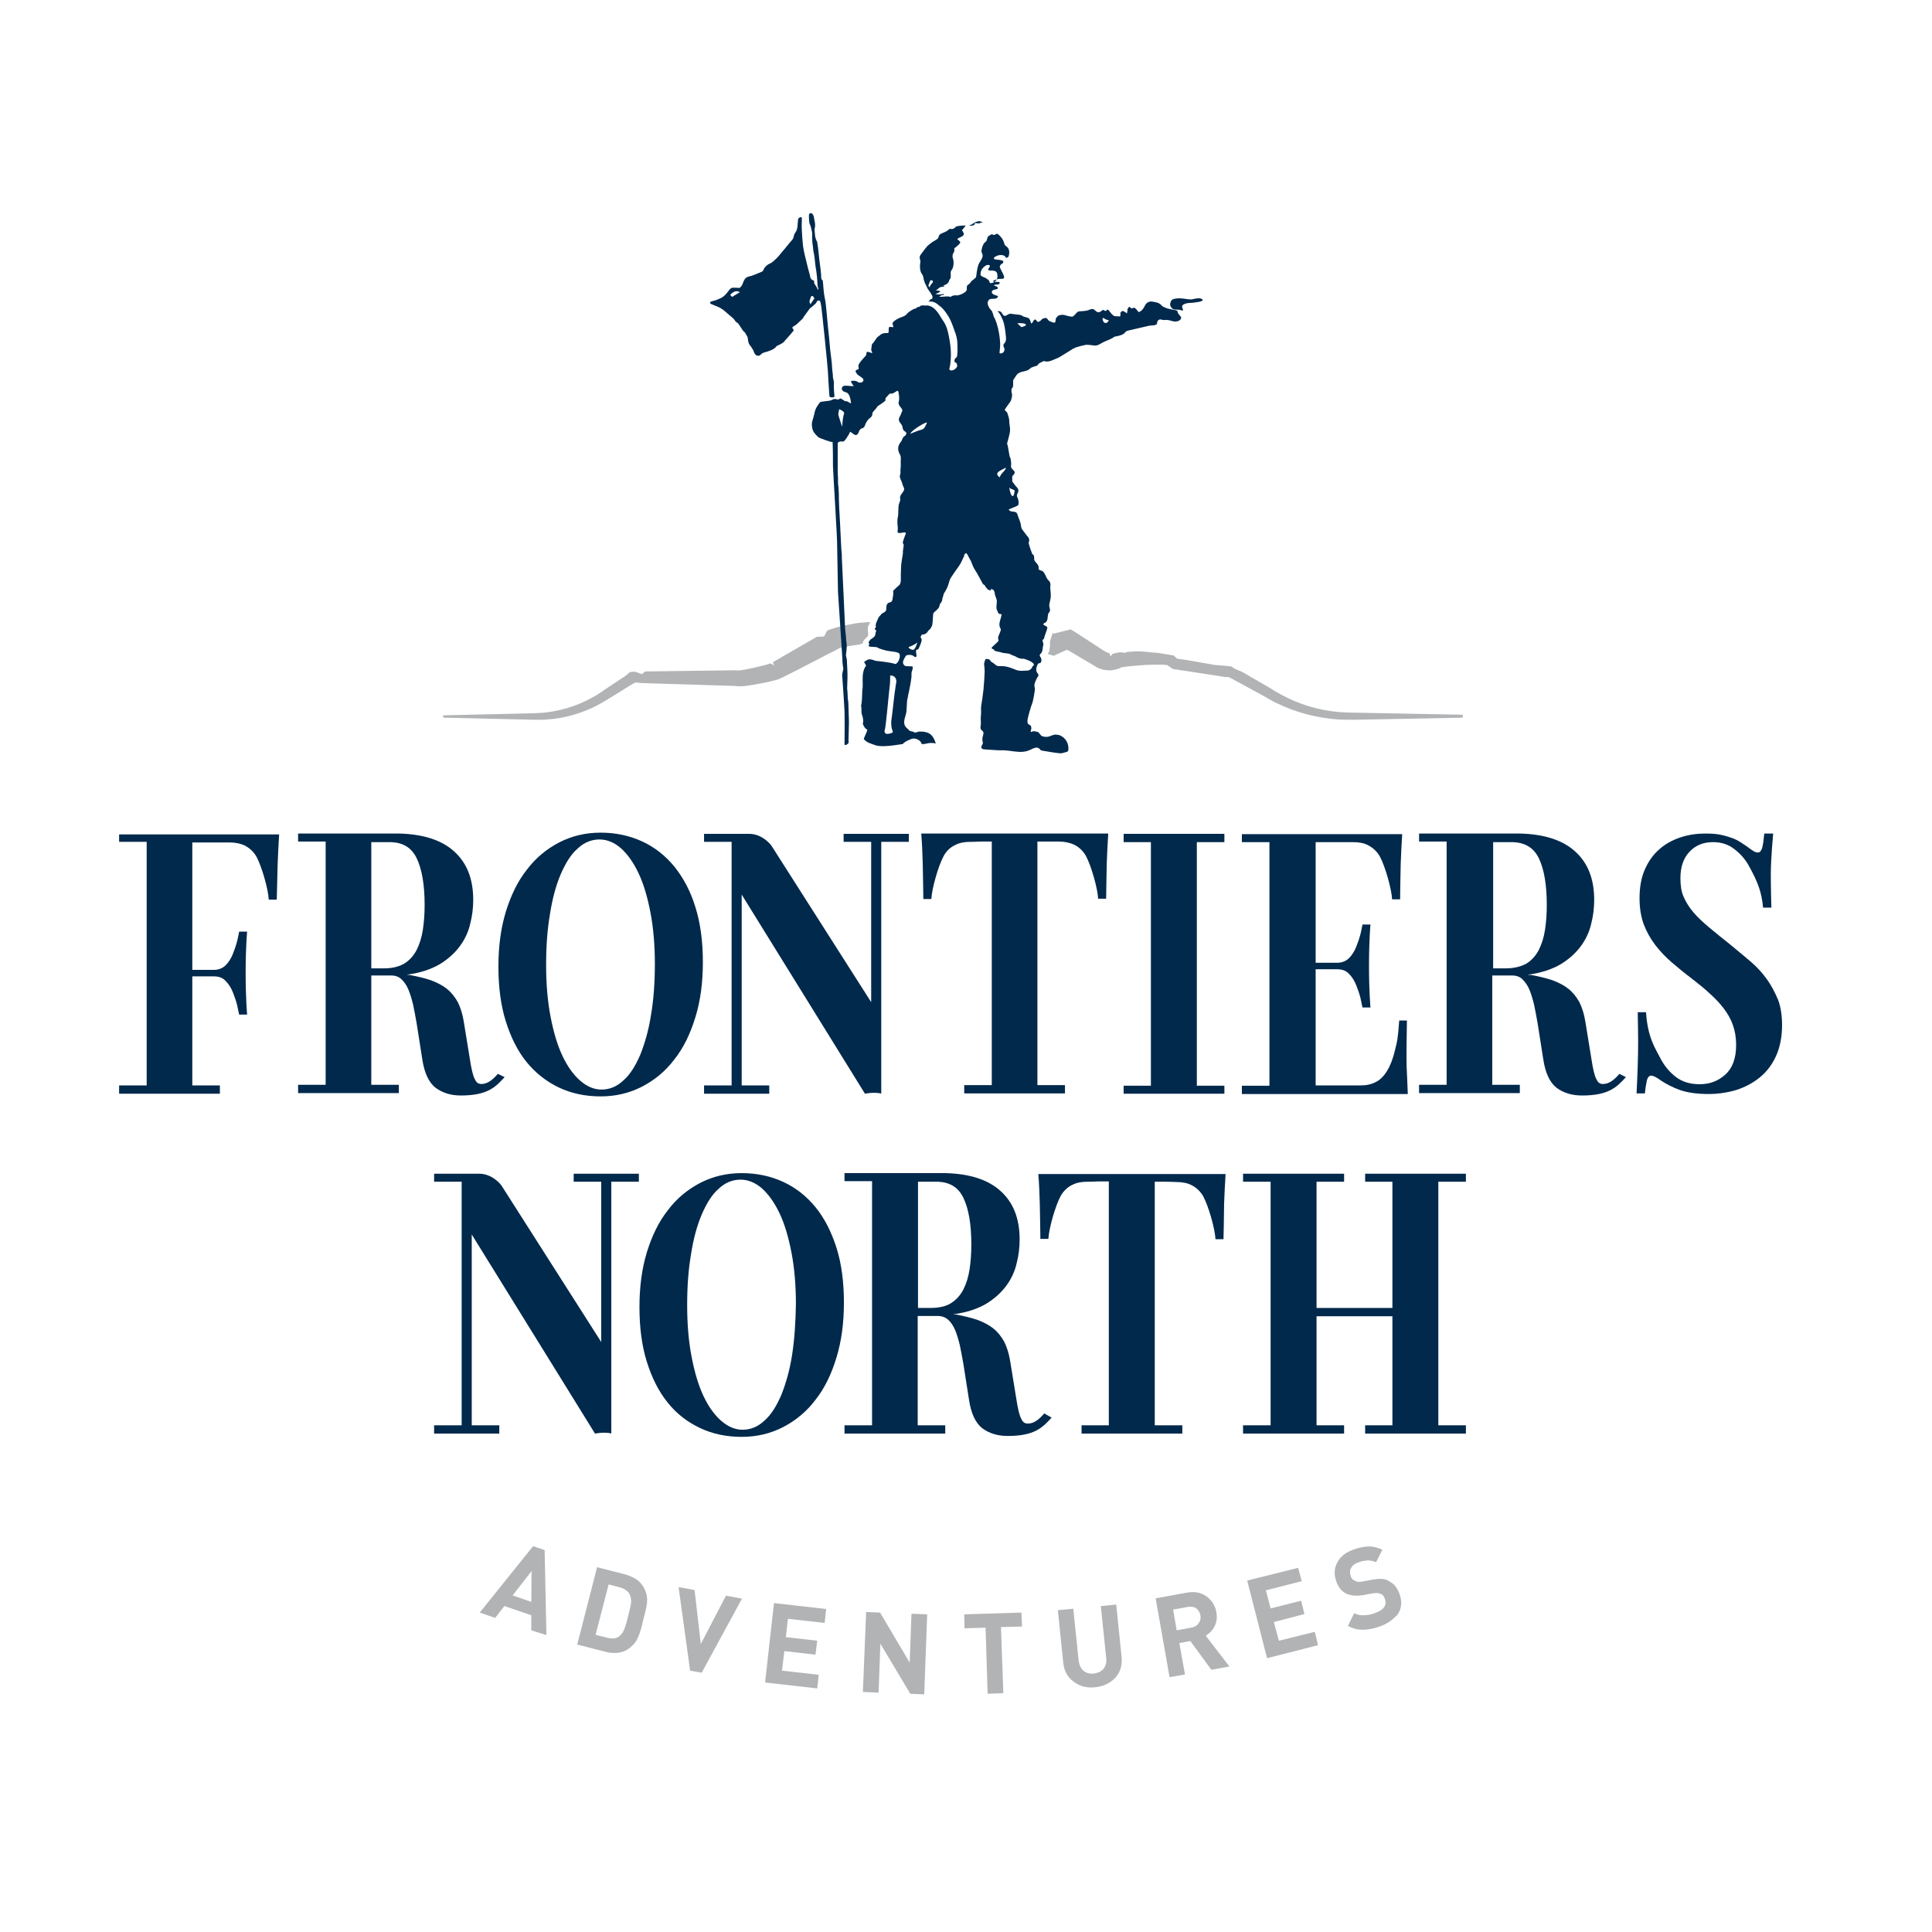 <?xml version="1.0" encoding="UTF-8"?> <svg xmlns="http://www.w3.org/2000/svg" xmlns:xlink="http://www.w3.org/1999/xlink" version="1.1" id="layer" x="0px" y="0px" viewBox="0 0 652 652" style="enable-background:new 0 0 652 652;" xml:space="preserve"> <style type="text/css"> .st0{fill:#B1B3B5;} .st1{fill:#00294C;} </style> <g> <path class="st0" d="M292.7,214.9c0.4-0.3,0.3-1.4,0.2-1.8c-0.1-0.4,0-1.2,0-1.5c0-0.2,0.6-1.2,0.8-1.7c-2.7,0.2-4.1,0.3-5.2,0.5 c-2.1,0.4-4.2,0.8-6.4,1.4l-0.9,0.3c0,0-0.1,0-0.1,0c-0.4,0.1-0.8,0.3-1.2,0.4l-0.6,0.3l-0.2,0.1l-1,1.9l-2.4,0.1l-5.4,3.1 l-5.4,3.1l-2.7,1.6l-1.4,0.8l0.5,1.1c0,0-1.1-0.7-1.4-0.7c-0.8,0.3-1.8,0.6-2.8,0.8c-1,0.2-2,0.5-2.9,0.7c-1,0.2-2,0.4-2.9,0.6 c-0.5,0.1-1,0.1-1.4,0.2c-0.2,0-0.5,0.1-0.6,0.1l-0.2,0c0.1,0,0.1,0,0.1,0l-0.6-0.1l-30.9,0.4l-1,0.9c-1-0.2-2.1-1-3.1-0.8 c-0.5,0.2-0.6-0.1-1.1,0.2l-1.3,1.1l-3.6,2.4l-3.6,2.4c-1.2,0.8-2.3,1.6-3.6,2.3c-4.8,2.8-10.3,4.6-15.9,5.3 c-0.7,0.1-1.4,0.1-2.1,0.2c-0.7,0-1.5,0.1-2.1,0.1l-4.3,0.1l-8.7,0.2l-17.4,0.4c-0.2,0-0.4,0.2-0.4,0.4c0,0.2,0.2,0.4,0.4,0.4 l17.4,0.4l8.7,0.2l4.3,0.1c0.8,0,1.5,0,2.2,0c0.7,0,1.5,0,2.2-0.1c5.9-0.4,11.8-2.1,17.1-4.9c1.3-0.7,2.6-1.5,3.8-2.2l3.7-2.3 l3.7-2.3l0.9-0.5c0.1-0.1,0.4-0.2,0.5-0.2c0.4-0.1,0.8-0.1,1.2,0l0.2,0.1l0.3,0l32.3,1c0.1,0,0.3,0,0.4,0.1l0.6,0c0.4,0,0.6,0,1,0 c0.6,0,1.1-0.1,1.7-0.2c1.1-0.1,2.2-0.3,3.2-0.5c1.1-0.2,2.1-0.4,3.2-0.6c1.1-0.2,2.1-0.5,3.3-0.8c0.3-0.1,0.6-0.2,1-0.3 c0.2-0.1,0.5-0.2,0.8-0.4l0.1-0.1c-0.3,0.2-0.1,0-0.1,0.1l0,0l0,0l0.1,0l0.2-0.1l1.4-0.7l2.8-1.4l5.6-2.9l5.6-2.9l2.8-1.4l0.7-0.4 l0.2-0.1l0,0l0,0c0,0-0.2,0.1-0.1,0l0,0l0.1,0l0.3-0.2c0.1,0,0.1,0,0.2,0l0.6-0.2c1.8-0.4,3.9-0.7,5.9-1c0.7-0.1,0-0.1,1.1-0.3 C291.1,216.3,292.4,215.1,292.7,214.9"></path> <path class="st1" d="M275.3,102.4c-0.6,0.6-1.3,1.1-2,1.7c-0.1,0.1-0.2,0.3-0.3,0.4c-0.5,0.7-1,1.4-1.6,2.2c0,0,0,0.1-0.1,0.1 c-0.2,0.3-0.3,0.7-0.6,0.9c-0.6,0.6-1.2,1.1-1.8,1.7c-0.4,0.3-0.8,0.6-1.2,0.8c-0.4,0.3-0.4,0.5,0,0.9c0.1,0.1,0.2,0.4,0.1,0.5 c-0.8,1-1.6,1.9-2.5,2.9c-0.1,0.1-0.2,0.2-0.3,0.3c-0.5,1.1-2.9,1.9-2.9,2c-0.8,1.1-2.1,1.5-3.3,1.9c-0.7,0.2-1.5,0.3-2.1,1 c-0.5,0.6-1.5,0.4-1.9-0.2c-0.3-0.4-0.4-0.9-0.6-1.3c-0.4-0.6-0.6-1.1-1.2-1.8c-0.6-0.9-0.5-1.5-0.7-2.6c-0.3-0.5-0.9-1.7-1-1.7 c-0.7-0.3-1.9-2.9-2.5-3.2c-0.7-0.3-0.9-1.1-1.4-1.5c-0.3-0.2-2.1-1.8-2.8-2.4c-0.7-0.6-1.5-1.1-2.4-1.5c-0.7-0.3-1.4-0.6-2.2-0.9 c-0.2-0.1-0.4-0.3-0.4-0.4c0.1-0.2,0.3-0.5,0.5-0.5c0.7-0.2,1.4-0.3,2-0.6c0.7-0.3,1.5-0.6,2.1-1.1c0.7-0.6,1.3-1.3,1.8-2 c0.4-0.6,0.9-1,1.7-0.9c0.3,0,0.6,0,0.8,0c0.4,0,1.1,0.2,1.3-0.1c0.5-0.4,0.8-1.1,1-1.7c0.6-1.6,1.2-1.9,2.8-2.2 c0.4-0.1,2.8-1.1,3.5-1.4c0.2-0.1,0.4-0.3,0.5-0.5c0.5-1.3,1.5-2,2.7-2.5c0.4-0.2,2-1.7,2.4-2.2c0.7-0.8,1.3-1.6,2-2.4 c0,0,0,0,0.1-0.1c0.7-0.8,1.1-1.4,1.8-2.2c0.9-1,1.2-1.3,1.3-2.2c0.1-0.6,0.4-0.9,0.8-1.6c0.2-0.3,0.3-0.8,0.4-1.3 c0.1-0.8,0.1-1.5,0.2-2.3c0-0.2,0-0.5,0.2-0.7c0.2-0.2,0.4-0.4,0.7-0.4c0.4-0.1,0.4,0.2,0.4,0.6c0,1.3-0.1,2.6,0,3.9 c0.1,1.7,0.2,3.5,0.4,5.2c0.3,2.1,0.9,4.3,1.4,6.4c0.3,1.4,0.8,2.8,1.1,4.3c0.1,0.4,0.5,0.8,0.9,0.9c0.6,0.1,0.2,0.6,0.4,1 c0.3,0.7,0.9,1.2,1.1,2c0,0.1,0.1,0.1,0.1,0.1c0.1,0,0.1,0,0.2,0c-0.1-0.5-0.2-1-0.3-1.4c-0.1-1.3-0.1-2.5-0.3-3.8 c-0.1-1.2-0.4-2.4-0.5-3.6c-0.1-1.1-0.2-2.1-0.4-3.2c-0.1-0.6-0.3-1.2-0.3-1.9c-0.1-1-0.3-2-0.3-3.1c-0.1-0.9,0.1-1.8-0.1-2.6 c-0.2-0.7-0.3-1.5-0.6-2.2c-0.4-0.7-0.3-1.5-0.4-2.3c0-0.1,0-0.9,0-0.9c-0.1-0.8,1-1.2,1.4-0.1c0.2,0,0.4,1.2,0.4,1.5 c0.2,0.8,0.4,1.9,0.2,2.7c-0.2,0.7-0.1,1.2,0,2c0,0.6,0.1,1.2,0.3,1.8c0.1,0.3,0.2,0.5,0.3,0.7c0.1,0.2,0.2,0.3,0.2,0.5 c0.2,1.3,0.4,2.6,0.5,3.9c0.2,2.4,0.6,4.5,0.8,6.9c0.1,0.6-0.2,1.6,0.5,2c0.1,0.1,0.1,0.3,0.1,0.5c0.2,1.6,0.2,3.1,0.5,4.7 c0.3,1.4,0.5,2.7,0.6,4.1c0.2,1.5,0.5,5.6,0.6,6.3c0.1,0.5,0.8,7.8,0.8,8.2c0.1,1.1,0.6,4.2,0.6,5.4c0,1.2,0.3,2.2,0.3,3.5 c0,0.2,0,0.4,0.1,0.6c0.3,0.8,0.2,1.6,0.2,2.4c0,1,0.1,2.3,0.2,3.3c0,0.5-0.2,0.5-0.7,0.5c-0.5,0-1,0-1-0.6 c-0.1-1.5-0.2-2.9-0.3-4.4c-0.1-1.2-0.1-2.4-0.2-3.7c-0.1-2-2-20.5-2.2-21.7c-0.1-0.7-0.2-1.3-0.4-2c0-0.1-0.3-0.3-0.5-0.3 c-0.2,0-0.4,0.1-0.6,0.3C275.6,101.8,275.5,102.2,275.3,102.4 M249.7,98.6c-0.2-0.2-0.5-0.1-0.7-0.3c-1.3-0.2-2,0.7-2.5,1.1 c-0.1,0.3,0.2,0.4,0.6,0.8C247.8,99.7,248.8,99.2,249.7,98.6 M274.8,100.8c0.1-0.2-0.3-0.6-0.5-0.9c-0.2,0-0.3,0-0.5,0 c-0.2,0.6-0.5,1.1-0.6,1.7c-0.1,0.3,0.2,0.7,0.3,1.1C273.9,102,274.4,101.4,274.8,100.8 M398.5,100.6 C398.8,100.6,398.5,100.6,398.5,100.6 M405.8,101.1c-0.6-0.8-2.6-0.3-3.4-0.1c-1.3,0.2-2.6-0.3-3.9-0.3c0-0.1-1.6,0-1.9,0.1 c-0.6,0.1-1.1,0.2-1.4,0.8c-0.5,1-0.4,1.7,0.4,2.5c0.4,0.4,1.2,0.4,1.7,0.4c0.4,0,0.7,0,1,0.1c0.2,0,0.6,0.3,0.8,0.2 c0.4-0.2-0.2-0.9-0.2-1.3c0.1-0.6,0.5-0.8,1.1-1c1.1-0.4,2-0.2,3.1-0.4c0.6-0.1,1.3-0.2,1.9-0.3 C405.6,101.5,406.1,101.5,405.8,101.1 M327.9,76.2c0.4-0.1,0.7-0.2,0.9-0.3c0.1-0.2,0.2-0.3,0.1-0.5c0-0.1,0.2-0.1,0.3-0.1 c0.9,0.1,1.3,0.1,1.5,0.1c-0.1-0.4,1-0.2,1-0.3c-0.4-0.2-0.9-0.6-1.7-0.4c-0.8,0.2-1.5,0.6-1.7,0.8c-0.5,0.5-0.8,0.3-1.2,0.5 C327.3,76.1,327.6,76.2,327.9,76.2 M398.6,107.3c0,0.8-1.5,1.6-3.2,1c-0.9-0.3-1.7-0.4-2.5-0.3c-0.3,0-0.6,0-0.8-0.1 c-0.8-0.3-1.5,0.1-1.6,1c0,0.6-0.4,0.8-1.3,0.9c-0.4,0-0.9,0.1-1.3,0.1c-2.3,0.5-4.6,1.1-6.9,1.6c-0.6,0.1-1.1,0.3-1.5,0.9 c-0.3,0.4-1,0.6-1.5,0.8c-0.6,0.2-1.2,0.3-1.8,0.4c-0.1,0-0.1,0-0.2,0.1c-1.2,0.9-2.6,1.2-3.9,1.9c-0.9,0.5-1.7,1.1-2.7,1 c-0.6,0-1.3-0.2-1.9-0.2c-0.4,0-0.8-0.1-1.2,0c-1,0.2-2.1,0.5-3.1,0.8c-0.5,0.2-1,0.4-1.4,0.7c-1.1,0.7-2.3,1.4-3.4,2.1 c-0.6,0.4-1.3,0.8-1.9,1c-1.3,0.5-2.5,1.3-4,0.9c-0.2-0.1-0.5,0-0.6,0.1c-0.6,0.4-1.3,0.4-1.7,1.2c-0.1,0.3-0.8,0.3-1.2,0.5 c-0.5,0.2-1,0.3-1.3,0.6c-1.3,1.4-3.4,0.7-4.6,2.2c-0.1,0.2-1.2,1.7-1.2,1.9c0,0.5,0.1,2.3-0.2,2.4c-0.5,0.2-0.4,1.6-0.2,2.1 c0.2,0.5-0.2,2.1-0.5,2.6c-0.4,0.6-0.9,1.2-1.3,1.8c-0.2,0.3-0.4,0.6-0.6,0.9c-0.1,0.1,0.1,0.3,0.2,0.4c0.2,0.3,0.6,0.5,0.7,0.9 c0.3,0.9,0.6,1.8,0.6,2.7c0,0.6,0.1,1.2,0.2,1.8c0.1,0.8,0.1,1.6-0.1,2.4c-0.2,1-0.5,2-0.8,3.1c-0.1,0.3,0.1,0.6,0.2,1 c0.2,1.2,0.4,2.3,0.6,3.4c0.1,0.4,0.4,0.8,0.4,1.2c0.1,0.7,0.2,1.4,0.1,2.1c-0.1,0.6,0.2,0.8,0.5,1.2c0.9,0.8,1,1.2,0.1,2.1 c-0.1,0.1-0.2,0.2-0.2,0.3c0,0.5,0,1.1,0,1.6c0,0.1,0.1,0.2,0.1,0.2c0.5,0.6,0.9,1.3,1.5,1.9c0.6,0.6,0.6,1.3,0.2,2 c-0.3,0.5-0.3,0.9,0,1.5c0.4,0.8,0.4,1.7,0.3,2.2c0,0.3-0.4,0.5-0.8,0.7c-0.8,0.3-2.5,1-2.5,1c0.4,0.8,1.1,0.7,1.8,0.8 c1.2,0.1,1.1,1,1.5,1.9c0.4,1,0.8,2,0.9,3.1c0.1,0.9,0.8,1.5,1.3,2.2c0.3,0.5,0.7,0.9,1.1,1.4c0.3,0.5,0.5,1,0.2,1.6 c-0.1,0.2,0,0.7,0.1,1c0.3,1,0.6,1.9,1,2.9c0,0.1,0,0.2,0.1,0.2c0.7,0.4,0.6,1.1,0.6,1.7c0,0.5,0.3,0.7,0.6,1.1 c0.4,0.5,1,1,0.9,1.9c-0.1,0.4,0.2,0.7,0.7,0.8c0.2,0.1,0.5,0.1,0.7,0.3c0.9,0.7,1.1,2.4,2,3.1c0.4,0.4,0.6,0.8,0.6,1.4 c-0.2,1.7,0.2,2.5,0.1,4.2c-0.1,1-0.4,1.7-0.5,2.6c-0.1,0.8,0.6,1.9,0,2.5c-0.4,0.4-0.4,0.8-0.5,1.4c-0.1,0.9-0.1,1.9-1.2,2.3 c-0.4,0.2-0.4,0.5,0,0.7c1.2,0.6,1.2,0.6,0.8,1.8c-0.2,0.7-0.5,1.3-0.7,2c-0.1,0.4-0.1,0.9-0.6,1.1c-0.1,0-0.1,0.4,0,0.6 c0.2,0.5,0.3,1.1,0.1,1.6c-0.1,0.2-0.1,0.4-0.1,0.6c-0.1,0.7-0.1,1.3-0.7,1.9c-0.3,0.3-0.5,0.6-0.1,1.1c0.6,0.7,0.4,2.2-0.3,2.1 c-0.6,0-0.8,0.8-1,1.4c-0.1,0.2-0.1,0.5-0.1,0.7c0,0.4,0.1,0.8,0.3,1.1c0.6,0.7,0.6,1,0,1.7c-0.2,0.3-0.3,0.7-0.5,1.1 c-0.3,0.7-0.6,1.4-0.3,2.2c0.1,0.3,0,0.8,0,1.1c-0.2,1.1-0.3,2.2-0.6,3.3c-0.1,0.7-0.4,1.3-0.6,1.9c-0.4,1.3-0.8,2.6-1.1,3.9 c-0.2,0.9-0.4,2.1,0.5,2.4c0.7,0.2,0.7,1.1,0.6,1.5c-0.1,0.3-0.1,0.6-0.2,0.9c0.2,0,0.3,0,0.5-0.1c0.7-0.3,1.4,0,2.1,0.2 c0.2,0.1,0.8,1.1,1.2,1.3c2.2,0.8,2.9-0.3,4.5-0.5c0.1,0,1.3,0.1,1.4,0.2c2.1,0.7,3.4,3,3,5.2c-0.1,0.3-0.5,0.5-0.7,0.5 c-0.7,0.2-1.5,0.5-2.3,0.4c-2-0.2-3.9-0.6-5.9-0.9c-0.2,0-0.5-0.2-0.6-0.4c-0.7-0.8-1.4-0.7-2.4-0.3c-1,0.5-2,1-3.3,1.1 c-2.2,0.2-4.3-0.4-6.5-0.5c-0.6,0-1.3,0-1.9,0c-1.5-0.1-3-0.2-4.6-0.3c-1.2-0.1-1.4-0.6-0.8-1.6c0.1-0.2,0.2-0.4,0.2-0.6 c-0.3-1.1-0.2-1.7,0.1-2.7c0.1-0.5,0.2-0.8-0.1-1.2c-0.3-0.4-1.1-0.4-0.7-2.2c0.1-0.6-0.1-2.2,0-2.8c0.2-1,0-2.4,0.1-3.4 c0.3-1.9,0.6-3.8,0.8-5.7c0.2-2,0.3-4,0.4-6.1c0-1-0.1-1.5-0.2-2.5c0-0.4,0.2-0.8,0.3-1.2c0.1-0.5,0.3-0.6,0.8-0.5 c0.6,0.1,0.8,0.1,1.1,0.7c0.1,0.2,1,0.7,1.1,0.8c0.7,0.6,1.1,1,2.1,0.9c1.8-0.1,3.6,0.5,5.2,1.2c1.5,0.6,2.5,0.3,4.1,0.3 c0.5,0,1.3-0.5,1.5-1.1c0.2-0.6,0.7-0.5,0.6-1c-0.3-1-3.5-2-3.6-1.9c-0.1,0.1-1.4,0-2.3-0.6c-0.6-0.4-1.2-0.4-2-0.9 c-0.7-0.4-2.3-0.3-3-0.6c-0.1-0.1-1.5-0.3-2.1-0.5c-0.5-0.1-0.2-0.4-0.7-0.6c-0.2-0.1-0.4-0.2-0.6-0.3c0.1-0.2,0.2-0.5,0.4-0.6 c0.6-0.6,1.2-1.1,1.8-1.7c0.1-0.1,0.2-0.3,0.2-0.4c-0.5-1.1,0.3-2,0.6-3c0.1-0.4,0.3-0.6,0-1.1c-0.4-0.6-0.4-1.4-0.2-2.2 c0.2-0.7,0.4-1.4,0.6-2.2c0-0.1-0.1-0.4-0.2-0.4c-0.8,0.2-1-0.5-1.2-1c-0.6-1-0.2-2.1-0.2-3.1c0.1-0.9-0.6-1.9-0.7-2.8 c-0.1-0.8-0.2-1.2-1-1.5c-0.5-0.2-0.2,0.5-0.3,0.5c0,0-1.1-0.3-1.1-0.4c-0.3-0.5-0.7-0.7-0.9-1.2c0-0.1-0.1-0.1-0.1-0.2 c-0.2-0.2-0.6-0.3-0.7-0.6c-0.8-1.4-1.5-2.9-2.4-4.3c-0.7-1-1.1-2.1-1.5-3.2c-0.1-0.2-0.2-0.3-0.3-0.5c-0.3-0.6-0.6-1.1-0.9-1.7 c-0.1-0.2-0.3-0.4-0.5-0.6c-0.1,0.3-0.8,0.4-0.6,1c-0.7,1.3-1,2.4-1.9,3.6c-0.9,1.2-1.7,2.4-2.5,3.6c-0.4,0.6-0.6,1.2-0.8,1.9 c-0.3,1.3-0.9,2.4-1.6,3.5c-0.3,0.4-0.2,1-0.5,1.5c-0.2,0.9-0.1,1.2-0.7,1.9c-0.4,0.4-0.3,1.1-0.6,1.5c-0.6,0.6-0.6,0.8-1.3,1.3 c-0.4,0.3-0.6,0.6-0.6,1.1c-0.1,1.1-0.1,2.3-0.3,3.4c0,0.3-0.3,0.6-0.4,0.9c-0.2,0.6-1.1,1-1.2,1.5c-0.1,0.2-0.7,0.6-0.9,0.7 c-0.2,0.1-0.9,0.1-1.2,0.3c0.2,0.2-0.4,0.6-0.2,0.8c0.4,0.5,0.4,1.1,0.2,1.6c-0.5,1.5-0.3,0.8-0.9,2.2c-0.1,0.2-0.5,0.4-0.7,0.4 c-0.4,0.1,0,1.5,0,2.1c-0.1,0.4-0.4,0.4-0.6,0.3c-0.3-0.2-1.1-1.1-2.9-0.5c-0.1,0.1-0.8,1.2-1,1.9c-0.2,0.7,0.1,1.3,0.6,1.6 c0.5,0.3,2.2,0,2.6,0.3c0.2,0.8-0.4,1.5-0.4,2.3c0,0.4,0,0.8,0,1.1c-0.2,1.9-0.6,3.8-1,5.7c-0.1,0.3-0.2,0.7-0.2,1 c-0.1,0.6-0.3,1.2-0.3,1.6c-0.1,1.1-0.1,2.3-0.2,3.4c-0.1,0.8-0.4,1.6-0.6,2.4c-0.4,1.7-0.1,2.7,1.2,3.6c0.3,0.7,1.2,0.7,1.9,0.9 c0.1,0.4,0.9,0.2,1.6-0.1c4.1-0.2,5,1.6,5.8,4c-2.3-0.5-3.3,0.3-4.6,0.2c-0.3,0-0.2-0.2-0.3-0.4c-0.5-1.1-2.3-1.8-3.4-1.3 c-0.9,0.5-1.5,0.4-2.9,1.7c-3.2,0.5-7.2,1.1-9.2,0.4c-1.9-0.7-2.9-0.9-3.9-2.1c0.1-0.6,1.1-2.3,1.2-3.2c-0.4-0.1-0.7-0.4-0.9-0.7 c-0.2-0.3-0.5-0.8-0.6-1.2c0-0.1,0-0.2,0-0.3c0.2-0.4,0.1-1.2-0.1-2.2c0-0.1,0-0.1-0.1-0.2c-0.3-0.7-0.3-1.6-0.3-2.5 c0-0.4-0.1-0.7-0.1-1c0,0,0,0,0,0c0-0.1,0-0.2,0-0.3c0,0,0,0,0.1,0c0.3-2.2,0.2-3.5,0.3-4.8c0-0.2,0-0.5,0.1-0.7 c0.2-2.7-0.5-5.4,1.2-7.7c-0.4-0.6-0.7-1.2-0.7-1.2l0.6-0.4c1.6-1.2,2.7,0.2,4.2,0.1c-0.6,0,3.7,0.3,5.8,1c1.2-0.5,1.8-2.8,1.3-3.5 c-0.5-0.7-2.9-0.7-4.2-1c-0.5-0.1-2.8-0.7-3.2-1.1c-0.2-0.2-2.3-0.2-2.6-0.3c-0.3-0.1-0.6-0.2-0.2-0.6c0.1,0,0.1-0.3,0-0.3 c-0.4-0.6,0.1-1,0.4-1.4c0.3-0.3,0.7-0.4,1.4-1.1c0.1-0.1,0.2-0.4,0.3-0.6c0.1-0.4,0-0.6,0.2-1c0.1-0.3,0.2-0.4-0.1-0.6 c-0.3-0.2-0.4-0.4-0.1-0.7c0.1-0.1,0.2-0.3,0.2-0.4c-0.3-1,0.4-1.8,0.7-2.7c0.3-0.8,0.6-0.8,1.1-1.5c0.2-0.3,0.6-0.4,0.9-0.6 c0.4-0.2,0.8-0.6,0.8-1.1c0-0.4,0-0.9,0.1-1.3c0.2-0.6,0.5-0.9,1.1-1c0.6-0.1,0.8-0.5,0.9-1.1c0.1-0.9,0.4-1.8,0.2-2.7 c0-0.1,0.1-0.2,0.2-0.3c0.5-0.5,1-1,1.6-1.5c0.6-0.4,0.7-1,0.8-1.6c0-1.7,0-3.4,0.1-5.1c0.1-1.4,0.4-2.8,0.6-4.2c0-0.3,0-0.6,0-0.8 c0.1-0.7,0.2-1.4,0.3-2.1c0-0.1-0.2-0.3-0.2-0.4c-0.1-0.2-0.2-0.4-0.1-0.6c0.2-0.7,0.4-1.4,0.7-2.1c0-0.1,0.1-0.3,0.2-0.4 c0.2-0.7,0-0.8-0.7-0.7c-0.6,0.1-1.2,0.3-1.8,0.1c-0.4-0.1-0.1-0.9-0.1-1.6c-0.1-1.1-0.3-2.3,0-3.7c0.3-1.3,0-3.2,0.4-4.5 c0.1-0.3,0.5-1.2,0.4-1.5c-0.2-1.2,0.2-1.4,0.8-2.3c0.4-0.6,0.8-1,0.3-1.9c-0.3-0.5-0.4-1.2-0.6-1.7c-0.3-0.8-0.9-1.5-0.5-2.5 c0.2-0.5,0-1.3,0.1-1.9c0.2-1.1,0-2.2,0.1-3.2c0-0.7,0-1.2-0.4-1.8c-0.5-0.9-0.7-2-0.2-3.1c0.2-0.5,0.6-0.9,0.9-1.4 c0.1-0.3,0.2-0.6,0.3-0.8c0.1-0.2,0.3-0.4,0.4-0.5c0.2-0.2,0.4-0.3,0.6-0.5c0.4-0.6,0.4-0.9-0.2-1.3c-0.5-0.3-0.7-0.6-0.8-1.3 c0-0.6-0.5-1.2-0.9-1.7c-0.4-0.6-0.5-1.2-0.1-1.9c0.4-0.7,0.6-1.4,0.9-2.1c0.1-0.2-0.1-0.5-0.2-0.7c-0.3-0.4-0.7-0.8-0.9-1.3 c-0.2-0.3-0.2-0.7-0.1-1c0.3-1.1,0.1-2.2-0.1-3.3c-0.1-0.4-0.2-0.5-0.6-0.3c-0.7,0.4-1.3,1-2.2,0.8c-0.1,0-0.2,0.1-0.3,0.2 c-0.4,0.4-0.8,0.9-1.2,1.3c-0.1,0.2-0.1,0.5-0.1,0.7c0,0.2-0.1,0.4-0.2,0.4c-0.8,0.6-1.5,1.1-2.3,1.6c-0.3,0.2-0.4,0.6-0.7,0.9 c-0.3,0.3-0.5,0.6-0.8,0.9c-0.2,0.2-0.4,0.5-0.4,0.8c0,0.5-0.2,1-0.6,1.3c-1,0.7-1.6,1.7-2,2.9c-0.1,0.3-0.5,0.7-0.8,0.7 c-0.7,0.2-1,0.7-1.2,1.3c-0.4,1.1-1,1.3-1.9,0.6c-0.3-0.3-0.7-0.5-1-0.7c-0.2,0.3-0.3,0.7-0.5,1c-0.4,0.6-0.7,1.2-1.2,1.8 c-0.3,0.4-0.6,0.6-1.1,0.5c-0.5-0.1-1.4,0.1-1.4,0.7c0,1.5,0,3.9,0,5.3c0,0.7,0,1.4,0,2c0,0.7,0,1.4,0,2.2c0,0,0,0,0,0 c0,0.7,0.1,1.4,0.1,2.1c0,0.3,0,0.5,0,0.8c0,0.7,0,1.3,0.1,1.9c0,0.3,0.1,0.6,0.1,1c0.1,1.2,0.1,2.4,0.1,3.5c0,0.9,0.1,1.9,0.1,2.8 c0.1,1.7,0.4,7,0.7,13.6c0.1,0.8,0.1,1.6,0.2,2.4c0,0.3,0,0.7,0,1c0.4,8.1,0.8,17.3,1.1,23.9c0.1,1,0.2,1.9,0.3,2.8 c0,0.2,0.1,1.7,0.2,2.2c0.2,1.2-0.2,3.5-0.2,3.7c0,0.1,0,0.3,0,0.4c0.1,0.5,0.3,1.1,0.3,1.5c0,0.7,0.1,1.5,0.1,2.2 c0.1,1.2,0.1,2.5,0.1,3.8c0,1.1-0.1,2.1-0.1,3.2c0,0.5,0,0.9,0.1,1.4c0,0.8,0.1,1.6,0.1,2.4c0.1,0.5,0.2,1.1,0.2,1.6 c0.1,2.1,0.1,4.2,0.2,6.3c0,1.4-0.1,2.8-0.1,4.2c0,1.2-0.1,2,0,2.6c0,0.6-1.4,1.3-1.4,0.7c0-0.6,0.1-8.6,0-11.2 c-0.1-2.5-0.8-12.3-0.8-12.3l0.4-2c0,0-0.4-2.4-0.3-3.1c0-0.7-1.5-22.2-1.5-22.8c0-0.6-0.3-15-0.3-16.2c0.1-1.3-1.4-25.1-1.4-26.3 c0-0.9,0-5.6-0.1-7.6v-0.5c-0.4,0.1-4.4-1.3-4.9-1.7c-0.7-0.7-1.5-1.5-1.8-2.3c-0.3-1-0.5-2.2-0.1-3.3c0.3-1,0.6-2.1,0.8-3.1 c0.3-1.1,1-2.1,1.7-3c0.1-0.1,0.3-0.2,0.4-0.2c1-0.1,2-0.3,3-0.4c0.3-0.1,0.6-0.2,1-0.4c0.5-0.3,0.9-0.1,1.5,0 c0.3,0,0.4,0.1,0.6-0.1c0.3-0.2,0.1-0.3,0.5-0.2c0.5,0.2,1,0.6,1.5,0.9c0.1,0,0.3,0,0.4,0c0.5,0,1.6,1,1.6,0.6 c-0.2-1.8-0.7-3.4-1.7-3.6c-1.3-0.3-1.6-1-1.3-1.7c0.4-0.9,2.2-0.4,3.1-0.4c0.1,0,0.5,0,0.8,0c-0.2-0.3-0.7-1-0.8-1.2 c-0.2-0.4-0.1-0.6,0.4-0.6c0.7,0,1.2,0,1.8,0.4c0.2,0.2,0.6,0.3,1,0.2c0.6,0,1.1-0.7,0.8-1.2c-0.4-0.6-1.6-1.1-2-1.6 c-0.2-0.2-0.5-0.7-0.6-1c0-0.1,0.2-0.4,0.4-0.5c0.8-0.2,0.7-0.1,0.6-1.2c-0.1-0.4,0.3-1,0.6-1.4c0.6-0.8,1.3-1.5,1.9-2.2 c0.1-0.2,0.2-0.4,0.2-0.7c0-0.5,0.2-0.7,0.7-0.5c0.4,0.1,0.7,0.2,1.2,0.4c0-0.2,0-0.3,0-0.4c-0.4-0.5-0.3-1-0.2-1.5 c0.2-0.7-0.2-0.8,0.6-1.6c0.2-0.3,1.1-1.5,1.2-1.7c0.1-0.2,0.6-0.5,1.1-0.9c0.3-0.3,0.7-0.5,1.1-0.6c0.3-0.1,0.7-0.1,1.1-0.1 c0.6,0.1,0.7-0.1,0.7-0.7c0-0.1,0-0.2,0-0.3c0-1.1,0.1-1.2,1.2-1c0.1,0,0.3,0,0.4,0c-0.1-0.4-0.2-0.8-0.3-1.2 c0-0.2,0.1-0.4,0.2-0.5c0.8-0.8,1.8-1.3,2.9-1.7c0.7-0.2,1.4-0.6,1.8-1.1c0.6-0.8,2.4-1.7,2.5-1.7c0.6,0.1,0.8-0.7,1.4-0.6 c0.4,0,0.3-0.2,0.7-0.4c0.1,0,0.2-0.1,0.3-0.1c0.5-0.1,1.2,0.1,1.6,0c1.9-0.1,3.5,1.5,4.8,3.8c0.5,0.9,1.2,1.7,1.7,2.8 c0.8,1.7,1.1,3.7,1.4,5.4c0.8,4.4,0.2,8.3-0.1,9.2c-0.3,1.1,1.8,1,2.6-0.6c0.1-0.3-0.1-1.2-0.4-1.3c-0.3-0.1-0.6-0.2-0.5-0.8 c0.1-0.9,0.8-0.7,0.9-1.5c0.2-1.4,0.1-2,0.1-3.8c0-1.8-0.4-3.3-1.1-5c-0.5-1.5-1.1-3.1-1.8-4.3c-0.6-1-1.7-2.7-2.9-3.6 c-0.9-0.6-1.8-1.9-4-1.6c0.1-0.2,0.4-0.2,0.4-0.4c0.2-0.7,1-0.1,1-1.1c0-0.9-1.5-2.4-1.8-3.2c-0.3-0.7-0.7-1.3-0.9-1.9 c-0.2-0.5-0.3-1.1-0.4-1.6c-0.1-0.4-0.2-0.8-0.4-1c-0.9-1.1-0.8-3-0.6-4.3c0-0.2,0-0.5-0.1-0.7c-0.2-0.5-0.2-1,0.1-1.5 c0.7-0.9,1.7-2.4,2.5-3.2c0.3-0.3,0.7-0.5,1-0.8c0.7-0.6,1.5-0.9,2.3-1.5c0.3-0.3,0.4-1.1,0.7-1.4c0.9-0.7,2.1-0.8,2.9-1.6 c0.4-0.3,0.6-0.5,1.1-0.3c0.3,0.1,1.3-0.4,1.4-0.7c0.1-0.4,2.9-0.5,3.3-0.5c0.2,0.2-1.5,1.7-1.1,1.8c0.3,0.1,0.3,0.4,0.4,0.6 c0.3,0.4,0.2,0.8-0.2,1.1c-0.4,0.3-0.8,0.5-1.3,0.7c-0.6,0.3-0.7,0.4-0.1,0.8c0.7,0.5,0.7,0.8,0.1,1.4c-0.4,0.4-0.9,0.8-1.4,1.2 c-0.1,0.1-0.2,0.2-0.2,0.3c0.2,0.6,0,1.1-0.4,1.6c-0.1,0.1-0.2,1.1-0.1,1.4c0.5,1.2,0.4,3.2-0.4,4.2c-0.7,0.9,0.2,2.2-0.6,3.1 c-0.4,0.4,0.1,1.3-2.2,2.1c-0.1,0,0,0.1,0.2,0.1l0.3,0.2c0,0-1.5,0.1-1.8,0.4c-0.4,0.5-1.4,0.9-1.1,0.9c0.3,0,1.8,0.2,1.3,0.5 c-0.6,0.4-1.5,0.7-1.5,0.7s0.7,0.2,1.3,0.2c0.6,0,1.6-0.2,1.6-0.2s0,0.4-0.5,0.4c-0.5,0-0.7,0.3-1.1,0.4c-0.1,0,0.1,0.3,1.6,0.1 c1.4-0.2,2.2,0.1,2.2,0.1s0.8-0.7,2.1-0.5c0.4,0.1,2.8-0.7,3.3-1.7c0.2-0.4-0.2-1.5,0.5-1.9c0.7-0.4,1.1-1.2,1.1-1.2 s1.5-1.1,1.6-1.4c0.1-0.3,0.2-2.8,0.9-4.4c0.6-1.3,1.9-2.4,1-3.8c-0.3-0.5,0.3-3,1.1-3.5c1-0.7,0.5-1.6,1.2-2.1c0,0,0,0,0.1-0.1 c0.1,0,0.1,0,0.2-0.1c0.4-0.2,0.5-0.5,0.9-0.4c0.2,0,0.4,0.2,0.6,0.2c0.5,0,0.7-0.5,1.1-0.4c0.8,0.3,1.9,1.8,2.1,2.4 c0.2,0.4,0.3,0.8,0.4,1.2c0.2,0.5,0.7,0.6,1,1c0.6,0.6,0.7,1.8,0.5,2.5c-0.1,0.4-0.1,0.7-0.4,0.8c-0.3,0.2-0.6,0.4-0.8-0.1 c-0.5-0.9-2.8-0.9-4,0.4c0.2,0.3,0.5,0.5,0.8,0.5c1.6,0.1,2.2,0.3,2.4,0.5c0.3,0.4-0.1,0.8-0.5,1c-0.5,0.3-0.6,0.7-0.6,1.1 c0,0.1,0.2,0.4,0.3,0.6c0.2,0.5,0.4,0.9,0.6,1.2c0.3,0.8,1.2,2.1-0.2,2.1c-0.6,0-1.2,0-1.7,0.2c-0.2,0.1-1.6,0.3-1.1,0.8 c0.3,0.2,0.8,0,1,0c0.2,0,0.6,0.1,0.8,0.1c0.4,0.1,0.4,0.3,0,0.7c-0.3,0.2-1.5,0.1-1.6,0.3c-0.2,0.3,0.9,0.4,1,0.6 c1,1-1.2,0.8-1.5,1.2c-1.1,1.3,1.2,1.7,1.8,1.9c-0.2,1.4-2,0.7-2.8,1.1c-0.4,0.2-0.6,0.6-0.7,1.1c-0.1,0.8,0.6,2,1,2.4 c0.7,0.6,0.5,0.9,0.8,1.4c0,0,0.2,0.7,0.2,0.8c0.4,0.7,0.7,1.4,1,2.3c0.7,2.1,1.1,4.7,1.2,6.5c0.1,0.8-0.1,2.6-0.2,3.6 c0,0.3,1.6,0.4,1.7-1.2c0-0.4-0.4-0.8-0.4-1.4c0-0.6,1-0.7,0.9-2.5c-0.2-2.2-0.5-4.6-1.1-6c-0.6-1.5-1.2-2.5-1.7-2.9 c-0.2-0.2,0.2-0.1,0.8,0c0.3,0.1,0.6,0.5,0.8,0.9c0.5,0.7,0.8,0.8,1.6,0.3c1-0.7,1.5-0.3,2.8-0.2c0.2,0,1.9,0.2,2,0.3 c0.9,0.9,2.4,0.4,2.9,1.6c0.3,0.7,0.3,1.5,0.7,1c0.3-0.3,0.4-0.8,0.7-1c0.3-0.3,0.5-0.2,0.7,0.1c0.4,0.6,0.6,0.7,1.2,0.3 c0.1-0.1,0.3-0.2,0.4-0.3c0.5-0.7,1-0.7,1.7-0.8c0.2,0,0.7,0.6,0.8,0.8c0.1,0.2,1.7,0.9,2.1,0.8c0.6-0.3,0-1.4,0.9-2 c0.1-0.1,0.2-0.3,0.4-0.4c1.9-0.7,2.8,0.3,4.1,0.3c1.2,0.5,1.7-1.5,2.8-1.7c0.8-0.1,2.4-0.1,3.1-0.4c1.1-0.4,1.6-0.7,2.4,0.1 c0.9,0.9,1.5,0.7,2.4-0.1c0.1-0.1,0.5-0.1,0.6,0c0.3,0.3,0.5,0.4,0.9,0c0.3-0.4,0.6-0.1,0.8,0.2c0.5,0.6,1.1,1.6,1.9,1.8 c0.6,0.1,0.9,0,1.5,0.1c0.3,0,0.5-0.1,0.4-0.5c0-0.2,0-0.4,0-0.6c0.1-0.6,0.8-0.9,1.2-0.6c0.3,0.2,0.7,0.4,1,0.7 c0.1-0.4,0.1-0.7,0.2-1.1c0-0.2,0-0.5,0.1-0.6c0.1-0.2,0.4-0.4,0.5-0.6c0.2,0.2,0.3,0.3,0.5,0.4c0.1,0.1,0.4,0.3,0.5,0.2 c0.6-0.5,1-0.1,1.4,0.3c0.3,0.3,0.6,1,0.9,0.9c0.9-0.3,1.6-1.3,2-2.2c0.5-1,1.5-1.5,2.5-1.3c1.1,0.2,2.3,0.3,3.1,1.3 c0.3,0.4,1,0.6,1.4,0.8c1.4,0.6,3.1,0.6,3.9,1C397.6,106.4,398.6,106.5,398.6,107.3 M314.7,94.7c-0.2-0.1-0.7-0.2-0.7-0.1 c-0.3,0.6-0.5,1.2-0.7,1.8c0.1,0.1,0.3,0.5,0.4,0.6c0.3-1,0.7-1.2,1.1-1.7C314.9,95.1,314.8,94.7,314.7,94.7 M283.2,138.1 c0,0-0.2,0.9-0.3,1.6c0,0.6,1.3,4.3,1.3,4.3s0.2-3.3,0.6-4.2C285.3,138.8,283.2,138.1,283.2,138.1 M300.4,228 c0.1,1.9-0.2,4.2-0.4,5.9c-0.2,1.8-1.1,11.8-1.4,12.4c-0.2,0.5-0.2,1.7,1.5,1.3c1.4-0.4,1.4-0.3,0.9-1.6c-0.2-0.5-0.3-2.2-0.2-2.8 c0.7-4.9,0.8-7.7,1.6-12.6C302.8,229.3,302,227.8,300.4,228 M309.6,216.7c-0.2,0.5-2.1,1.4-2.8,1.6c-0.6,0.2,0.6,1,1.3,1 C308.9,219.4,309.6,216.7,309.6,216.7 M312.8,142.7c0.4-0.8-5.2,2.4-5.6,3.7c0,0,2.8-1.2,3.8-1.4 C312,144.8,312.4,143.6,312.8,142.7 M332.4,93.7c0.3,0.1,0.9,0.6,1.2,0.8c0.3,0.2,0.3,0.8,0.5,1c0.3,0.2,1.3-0.2,1.6-0.4 c0.3-0.3,0.5-0.5,0.7-0.8c0.3-0.6,0.3-1.7,0-2.3c-0.3-0.6-1.2-0.7-1.8-0.7c-0.3,0-0.8,0.1-1-0.2c-0.3-0.3,0.3-0.8,0.4-1.1 c0.4-0.7-0.9-0.7-1.3-0.4c-0.7,0.5-1.7,1.1-1.8,2.9C330.8,92.9,331.2,93.3,332.4,93.7 M340.6,164.5c0,0,0.3,2.3,0.9,2.8 c0.7,0.6,0.9-1.3,0.9-1.7C342.4,165.2,340.9,165.1,340.6,164.5 M339.5,157.8c-2.1,1.1-4.2,1.8-2.1,3.3 C337.7,159.7,339.3,159,339.5,157.8 M346.1,109.4c-0.7-0.5-2.8-0.3-2.8-0.3l1.4,1.3C344.7,110.4,346.8,109.9,346.1,109.4 M374.2,108.1l-1-0.3c0,0-0.7-0.5-1-0.5c-0.3,0,0,1.6,0.8,1.7C373.8,109.1,374.2,108.1,374.2,108.1"></path> <path class="st0" d="M493.3,241.2l-20.8-0.4l-10.4-0.2l-5.2-0.1c-1.7,0-3.4-0.1-5.1-0.2c-6.8-0.6-13.4-2.6-19.3-5.8 c-1.5-0.8-2.8-1.6-4.4-2.6l-4.5-2.6l-4.5-2.6l-2.4-1c-0.5-0.4-1.2-0.8-1.2-0.8s-1.3-0.1-1.9-0.2l-3.7-0.3l-9.7-1.7l-2.9-0.4 l-0.9-0.8l-0.3-0.3l-5.6-0.9c-2.3-0.1-4.5-0.5-6.7-0.5c-1.1,0-2.2,0.2-3.4,0.2l-0.8,0.3l-1.7-0.2c0,0-2.2,0.5-2.3,0.5 c-0.2,0-0.6,0.7-0.8,0.8c-0.3,0-0.2-0.9-0.5-1c-0.6-0.1-1.1-0.4-1.6-0.7l-0.2-0.1l-10.3-6.7l-0.9-0.5l-5.6,1.4l-0.5-0.1 c-0.1,0.5-0.6,1.9-0.6,2c-0.2,0.2-0.3,1.2-0.3,1.2s0.1,1.2,0,1.5c-0.1,0.3-0.1,1.2-0.2,1.4c-0.2,0.2-0.5,0.9-0.5,0.9l2,0.6l4.4-2 l0.9,0.4l8.6,5.1l-0.2-0.1c1.3,0.9,2.9,1.4,4.5,1.5c0.8,0.1,1.6,0,2.4-0.2c0.4-0.1,0.8-0.2,1.1-0.3c0.4-0.1,0.6-0.2,0.8-0.3 l0.1-0.1l0,0l0.2-0.1l0.1,0l0.2,0l0.3-0.1l1.6-0.2c1.1-0.1,2.1-0.2,3.2-0.3c2.2-0.2,4.3-0.3,6.5-0.3l1.6,0c0.5,0,1,0,1.5,0.1l0.3,0 c0,0,0.1,0,0.1,0l0.2,0.1l1.3,0.9l0,0l0.4,0.3l0.4,0.1l16.9,2.6l0.3,0.1l0.3,0c0.5-0.1,1,0,1.5,0.2l2.2,1.2l4.6,2.5l4.6,2.5 c1.4,0.8,3,1.8,4.6,2.5c6.4,3.1,13.4,4.9,20.5,5.4c1.8,0.1,3.6,0.1,5.3,0.1l5.2-0.1l10.4-0.2l20.8-0.4c0.2,0,0.4-0.2,0.4-0.4 C493.7,241.3,493.6,241.2,493.3,241.2"></path> <path class="st0" d="M179.3,550.2l0-5.1l-9.1-3.1l-3.1,4l-5.2-1.8l18-22.4l3.9,1.3l0.6,28.7L179.3,550.2z M179.4,530.2l-6.4,8.2 l6.3,2.2L179.4,530.2z"></path> <path class="st0" d="M211.7,556.7c-1,0.6-2.2,1-3.5,1.1c-1.3,0.1-2.7,0-4-0.4l-9.4-2.4l6.7-26.1l9.4,2.4c1.4,0.4,2.6,0.9,3.7,1.6 c1.1,0.7,2,1.7,2.7,2.9c0.7,1.3,1.1,2.6,1.1,4c0,1.4-0.3,3.1-0.9,5.2l-0.4,1.6l-0.4,1.7c-0.5,2.1-1.1,3.8-1.8,5.1 C214.2,554.7,213.1,555.8,211.7,556.7 M212.6,538.3c-0.3-0.7-0.7-1.2-1.3-1.6c-0.5-0.4-1.3-0.8-2.1-1l-3.8-1l-4.4,17l3.9,1 c1.7,0.4,2.9,0.3,3.8-0.3c0.9-0.6,1.5-1.4,1.9-2.4c0.4-0.9,0.9-2.5,1.4-4.7c0.5-2.1,0.9-3.6,1-4.6C213,539.8,212.9,539,212.6,538.3 "></path> <polygon class="st0" points="236.8,564.5 232.9,563.8 229,535.6 234.4,536.6 236.5,554.8 245,538.5 250.4,539.5 "></polygon> <polygon class="st0" points="258.2,567.8 261.2,541 278.8,543 278.3,547.7 265.9,546.3 265.2,552.5 275.8,553.7 275.2,558.4 264.7,557.2 263.9,563.8 276.3,565.2 275.8,569.8 "></polygon> <polygon class="st0" points="307.2,571.6 297.1,554.7 296.5,571.2 291.2,571 292.3,544 297,544.2 307,561.1 307.6,544.6 312.9,544.8 311.9,571.8 "></polygon> <polygon class="st0" points="337.8,549.1 338.6,571.4 333.3,571.6 332.6,549.3 325.5,549.5 325.4,544.8 344.7,544.2 344.9,548.9 "></polygon> <path class="st0" d="M369.6,569.4c-2.8,0.3-5.2-0.3-7.3-1.9c-2.1-1.5-3.2-3.7-3.5-6.5l-1.8-17.6l5.2-0.5l1.8,17.4 c0.2,1.5,0.7,2.7,1.6,3.5c0.9,0.8,2.1,1.1,3.5,1c1.4-0.2,2.5-0.7,3.3-1.6c0.8-1,1.1-2.2,0.9-3.8l-1.8-17.4l5.2-0.5l1.8,17.6 c0.3,2.8-0.4,5.2-2.1,7.1C374.7,568,372.4,569.1,369.6,569.4"></path> <path class="st0" d="M408.8,563.5l-7.1-9.7l-3.7,0.7l1.9,10.6l-5.2,0.9l-4.7-26.6l10.4-1.9c2.6-0.5,4.9-0.1,6.7,1.2 c1.8,1.3,3,3.1,3.4,5.4c0.3,1.7,0.1,3.3-0.6,4.7c-0.7,1.4-1.7,2.4-3,3.2l8,10.4L408.8,563.5z M400.8,542.3l-4.9,0.9l1.2,7l4.9-0.9 c1.1-0.2,2-0.7,2.5-1.5c0.6-0.8,0.8-1.7,0.6-2.7c-0.2-1.1-0.7-1.8-1.5-2.4C403,542.3,402,542.1,400.8,542.3"></path> <polygon class="st0" points="427.6,559.6 420.9,533.4 438.1,529.1 439.3,533.6 427.2,536.7 428.8,542.8 439.1,540.2 440.2,544.7 429.9,547.4 431.6,553.7 443.7,550.7 444.8,555.2 "></polygon> <path class="st0" d="M465.3,549c-2,0.7-3.9,1-5.5,1c-1.6,0-3.3-0.4-4.9-1.3l2.1-4.3c1,0.5,2.1,0.8,3.3,0.7c1.2,0,2.4-0.2,3.6-0.7 c3-1,4.2-2.6,3.5-4.7c-0.3-0.9-0.7-1.5-1.2-1.7c-0.5-0.2-1-0.4-1.4-0.4c-0.4,0-0.9,0-1.5,0.1l-3.2,0.6c-2.3,0.4-4.2,0.2-5.8-0.5 c-1.6-0.8-2.7-2.2-3.4-4.3c-0.8-2.3-0.6-4.5,0.5-6.4c1.1-2,3-3.4,5.8-4.3c1.8-0.6,3.4-0.9,4.9-0.9c1.5,0,2.9,0.4,4.4,1.1l-2.1,4.2 c-0.9-0.4-1.9-0.6-2.9-0.6c-1,0.1-2,0.2-2.9,0.6c-1.3,0.4-2.2,1.1-2.6,1.9c-0.5,0.8-0.5,1.7-0.2,2.7c0.1,0.4,0.3,0.7,0.5,1 c0.2,0.3,0.6,0.5,1.2,0.8c0.6,0.3,1.4,0.3,2.4,0.1l3.2-0.6c2.3-0.4,4-0.4,5.1,0.2s2.1,1.2,2.7,2c0.6,0.8,1.1,1.8,1.5,2.9 c0.8,2.4,0.6,4.6-0.7,6.6C470.1,546.6,468.1,548.1,465.3,549"></path> <path class="st1" d="M227.7,292.6c-3-3.7-6.6-6.6-10.9-8.6c-4.3-2-9-3-14.1-3c-5.1,0-9.7,1.1-14,3.3c-4.2,2.2-7.9,5.2-10.9,9.2 c-3.1,3.9-5.4,8.7-7.1,14.2c-1.7,5.6-2.5,11.7-2.5,18.5c0,6.9,0.8,13.1,2.5,18.5c1.7,5.4,4,10,7,13.7c3,3.7,6.7,6.6,10.9,8.6 c4.2,2,8.9,3,14.1,3c5.1,0,9.7-1.1,14-3.3c4.2-2.2,7.9-5.2,10.9-9.2c3.1-3.9,5.4-8.7,7.1-14.3c1.7-5.5,2.5-11.7,2.5-18.5 c0-6.9-0.8-13.1-2.5-18.5C233.1,300.9,230.7,296.4,227.7,292.6 M219.7,342.5c-0.8,5.2-2.1,9.6-3.6,13.4c-1.6,3.7-3.4,6.7-5.7,8.7 c-2.2,2.1-4.7,3.1-7.4,3.1c-2.5,0-4.9-1-7.2-3c-2.3-2-4.3-4.8-6-8.4c-1.7-3.6-3-8-4-13.2c-1-5.2-1.5-11-1.5-17.4 c0-6.3,0.4-12,1.3-17.2c0.8-5.2,2-9.6,3.6-13.4c1.6-3.7,3.4-6.7,5.7-8.7c2.2-2.1,4.7-3.1,7.4-3.1c2.6,0,5,1,7.3,3 c2.2,2,4.2,4.8,5.9,8.4c1.7,3.6,3,8,4,13.2c1,5.2,1.5,11,1.5,17.4C221,331.5,220.6,337.3,219.7,342.5"></path> <path class="st1" d="M596.3,330.5c-1.5-2.1-3.3-4.1-5.4-5.9c-2.1-1.8-4.3-3.6-6.7-5.6c-2.8-2.2-5.2-4.2-7.4-6 c-2.1-1.8-3.9-3.4-5.3-5.1c-1.4-1.6-2.5-3.4-3.3-5.2c-0.8-1.8-1.1-3.9-1.1-6.3c0-3.8,1-6.8,3.1-9c2.1-2.2,4.7-3.2,7.9-3.2 c2.7,0,5,0.7,7,2.2c2,1.5,3.8,3.4,5.1,5.8c3.1,5.6,4.3,8.9,4.8,14.1h2.8c0,0-0.2-6.3-0.2-11.4c0-5,0.8-13.6,0.8-13.6h-3 c-0.2,2.1-0.4,3.7-0.7,4.8c-0.3,1-0.8,1.6-1.4,1.6c-0.5,0-0.9-0.1-1.4-0.4c-0.5-0.3-1.1-0.7-1.9-1.3c-0.8-0.6-1.6-1.1-2.5-1.7 c-0.9-0.6-1.9-1.1-3-1.5c-1.1-0.4-2.4-0.8-3.9-1.1c-1.5-0.3-3.1-0.4-5.1-0.4c-2.9,0-5.7,0.4-8.4,1.3c-2.7,0.9-5.1,2.2-7.1,4 c-2.1,1.8-3.7,4.1-4.9,6.8c-1.2,2.7-1.8,6-1.8,9.7c0,3.3,0.5,6.3,1.4,8.8c1,2.6,2.3,4.9,3.9,7c1.6,2.1,3.5,4.1,5.6,5.9 c2.1,1.8,4.4,3.7,6.8,5.5c2.2,1.7,4.2,3.3,6,5c1.8,1.6,3.4,3.3,4.7,5c1.3,1.7,2.4,3.6,3.1,5.6c0.7,2,1.1,4.2,1.1,6.7 c0,4.5-1.2,7.8-3.6,10c-2.4,2.2-5.3,3.3-8.7,3.3c-3.2,0-5.9-0.8-8.1-2.5c-2.2-1.7-4-3.9-5.4-6.7c-1.4-2.8-4.1-6.6-4.6-15.1h-2.8 c0,2.3,0.2,8,0.1,13.7c-0.1,6.5-0.5,12.9-0.5,13.7h2.8c0.2-2,0.5-3.5,0.7-4.5c0.3-1,0.8-1.5,1.4-1.5c0.8,0,1.9,0.6,3.4,1.7 c1.7,1.1,3.7,2.2,6.2,3.1c2.5,0.9,5.7,1.4,9.8,1.4c3.3,0,6.5-0.5,9.5-1.4c3-1,5.6-2.4,7.9-4.3c2.3-1.9,4.1-4.3,5.4-7.2 c1.3-2.9,2-6.4,2-10.3c0-3.2-0.4-6-1.3-8.5C599,334.9,597.8,332.6,596.3,330.5"></path> <path class="st1" d="M168,362.4c-1.7,2-3.4,3.3-5.2,3.4c-1.1,0.1-1.9-0.2-2.5-1.5c-0.7-1.2-1.2-3.5-1.7-6.7l-2.1-12.9 c-0.4-2.5-1.1-4.7-2-6.5c-1-1.8-2.2-3.3-3.7-4.5s-3.3-2.1-5.4-2.9c-2.1-0.7-4.6-1.3-7.3-1.8h-0.4c0.1,0-0.1,0-0.4,0 c0.2,0,0.3-0.1,0.3-0.1c4.3-0.6,7.9-1.8,10.8-3.5c2.8-1.7,5.1-3.8,6.8-6.1c1.7-2.3,2.9-4.9,3.5-7.6c0.7-2.7,1-5.4,1-8 c0-7.2-2.2-12.7-6.7-16.6c-4.1-3.6-10.2-5.6-18.3-5.8h-34.1v2.7h9.3v39.2v42.9h-9.3v2.8h34v-2.8h-9.3v-36.6l0-0.3l6.7,0 c1.4,0,2.6,0.4,3.5,1.3c0.9,0.8,1.7,2,2.3,3.4c0.6,1.4,1.1,3.1,1.6,5.1c0.4,1.9,0.8,4,1.2,6.3l1.9,12.1c0.7,4.7,2.2,7.9,4.5,9.7 c2.3,1.7,5.1,2.6,8.5,2.6c9,0,11.7-2.8,14.8-6.2L168,362.4z M129.5,326.8h-4.2l0-42.6h6.8c4,0.2,6.8,1.9,8.5,5.4 c1.8,3.7,2.7,9,2.7,15.8c0,3-0.2,5.8-0.6,8.4c-0.4,2.6-1.1,4.8-2.1,6.8c-1,1.9-2.4,3.5-4.2,4.6 C134.7,326.2,132.4,326.8,129.5,326.8"></path> <path class="st1" d="M310.9,281.4c0.3,3.4,0.4,7,0.5,10.1c0.1,3.1,0.2,11.9,0.2,11.9h2.7c0.2-3.6,2.3-11,4.1-14.4 c1-1.9,2.4-3.1,3.9-3.8c1.5-0.8,3.2-1.1,5.2-1.1c0,0,1.7,0,3.5-0.1h3.7v82.2h-9.3v2.8h34v-2.8h-9.3v-82.2h7.2c2,0,3.8,0.4,5.3,1.1 c1.5,0.8,2.9,2,3.9,3.8c1.8,3.4,3.9,10.8,4.1,14.4h2.7c0,0,0.1-8.8,0.2-11.9c0.1-3.1,0.3-6.7,0.5-10.1H310.9z"></path> <polygon class="st1" points="413.2,284.2 413.2,281.4 379.2,281.4 379.2,284.2 388.4,284.2 388.4,366.4 379.2,366.4 379.2,369.1 413.2,369.1 413.2,366.4 403.9,366.4 403.9,284.2 "></polygon> <path class="st1" d="M284.7,281.4v2.7h9.3l0,54.1c0,0-32.9-51.6-33.4-52.4c-0.6-1.1-3.6-4.4-7.8-4.4h-15.2v2.7h9.3v82.2h-9.3v2.8 h22v-2.8h-9.3l0-64.4l41.6,67.2c0.8-0.1,1.5-0.3,3-0.3c1.5,0,2.5,0.2,2.5,0.3v-85h9.3v-2.7H284.7z"></path> <path class="st1" d="M40.2,281.4v2.7h9.3v82.2h-9.3v2.8h34v-2.8h-9.3v-36.8h7.3c1.7,0,3,0.5,4,1.6c1,1,1.8,2.3,2.4,3.8 c0.6,1.5,1.1,3,1.4,4.2c0.3,1.4,0.5,2.4,0.7,3.3h2.7c0,0-0.5-5.3-0.5-14.1c0-8.8,0.5-13.9,0.5-13.9h-2.7c-0.2,0.9-0.3,1.8-0.7,3.3 c-0.3,1.2-0.8,2.7-1.4,4.2c-0.6,1.5-1.4,2.8-2.4,3.8c-1,1-2.3,1.6-4,1.6h-7.3v-43h12.6c2,0,3.8,0.4,5.2,1.1c1.5,0.8,2.9,2,3.9,3.8 c1.8,3.4,3.9,10.8,4.1,14.4h2.7c0,0,0.2-8.8,0.3-11.9c0.1-3.1,0.3-6.7,0.5-10.1H40.2z"></path> <path class="st1" d="M474.7,359.9c-0.1-3.1,0-10.4,0.1-15.5h-2.6c-0.5,6.9-0.7,6.9-1.4,9.9c-0.7,3-1.6,5.3-2.7,7.1 c-1.1,1.8-2.4,3.1-3.9,3.8c-1.5,0.8-3.2,1.1-5.2,1.1l-15,0v-39.2h7.3c1.7,0,3,0.5,4,1.6c1,1,1.8,2.3,2.4,3.8c0.6,1.5,1.1,3,1.4,4.2 c0.3,1.4,0.5,2.4,0.7,3.3h2.7c0,0-0.5-5.3-0.5-14.1c0-8.8,0.5-13.9,0.5-13.9h-2.7c-0.2,0.9-0.3,1.8-0.7,3.3 c-0.3,1.2-0.8,2.7-1.4,4.2c-0.6,1.5-1.4,2.8-2.4,3.8c-1,1-2.3,1.6-4,1.6H444v-40.7h9.1c1.8,0,3.5,0,3.5,0c2,0,3.8,0.3,5.2,1.1 c1.5,0.8,2.9,2,3.9,3.8c1.8,3.4,3.9,10.8,4.1,14.4h2.7c0,0,0.1-8.8,0.2-11.9c0.1-3.1,0.3-6.7,0.5-10.1h-54.1v2.7h9.3v82.2h-9.3v2.8 h56C475,365.7,474.8,363,474.7,359.9"></path> <path class="st1" d="M546.5,362.4c-1.7,2-3.4,3.3-5.2,3.4c-1.1,0.1-1.9-0.2-2.5-1.5c-0.7-1.2-1.2-3.5-1.7-6.7l-2.1-12.9 c-0.4-2.5-1.1-4.7-2-6.5c-1-1.8-2.2-3.3-3.7-4.5c-1.5-1.2-3.3-2.1-5.4-2.9c-2.1-0.7-4.6-1.3-7.3-1.8H516c0.1,0-0.1,0-0.4,0 c0.2,0,0.3-0.1,0.3-0.1c4.3-0.6,7.9-1.8,10.8-3.5c2.8-1.7,5.1-3.8,6.8-6.1c1.7-2.3,2.9-4.9,3.5-7.6c0.7-2.7,1-5.4,1-8 c0-7.2-2.2-12.7-6.7-16.6c-4.1-3.6-10.2-5.6-18.3-5.8h-34.1v2.7h9.3v39.2v42.9h-9.3v2.8h34v-2.8h-9.3v-36.6l0-0.3l6.7,0 c1.4,0,2.6,0.4,3.5,1.3s1.7,2,2.3,3.4c0.6,1.4,1.1,3.1,1.6,5.1c0.4,1.9,0.8,4,1.2,6.3l1.9,12.1c0.7,4.7,2.2,7.9,4.5,9.7 c2.3,1.7,5.1,2.6,8.6,2.6c9,0,11.7-2.8,14.8-6.2L546.5,362.4z M508.1,326.8h-4.2l0-42.6h6.8c4,0.2,6.9,1.9,8.6,5.4 c1.8,3.7,2.7,9,2.7,15.8c0,3-0.2,5.8-0.6,8.4c-0.4,2.6-1.1,4.8-2.1,6.8c-1,1.9-2.4,3.5-4.2,4.6 C513.3,326.2,510.9,326.8,508.1,326.8"></path> <path class="st1" d="M275.3,407.5c-3-3.7-6.6-6.6-10.9-8.6c-4.3-2-9-3-14.1-3c-5.1,0-9.7,1.1-14,3.3c-4.2,2.2-7.9,5.2-10.9,9.2 c-3.1,3.9-5.4,8.7-7.1,14.2c-1.7,5.6-2.5,11.7-2.5,18.5c0,6.9,0.8,13.1,2.5,18.5c1.7,5.4,4,10,7,13.7c3,3.8,6.7,6.6,10.9,8.6 c4.2,2,8.9,3,14.1,3c5.1,0,9.7-1.1,14-3.3c4.2-2.2,7.9-5.2,10.9-9.2c3.1-3.9,5.4-8.7,7.1-14.3c1.7-5.6,2.5-11.7,2.5-18.5 c0-6.9-0.8-13.1-2.5-18.5C280.6,415.8,278.3,411.2,275.3,407.5 M267.3,457.3c-0.8,5.2-2.1,9.6-3.6,13.4c-1.6,3.7-3.4,6.7-5.7,8.7 c-2.2,2.1-4.7,3.1-7.4,3.1c-2.5,0-4.9-1-7.2-3c-2.3-2-4.3-4.8-6-8.4c-1.7-3.6-3-8-4-13.2c-1-5.2-1.5-11-1.5-17.4 c0-6.3,0.4-12,1.3-17.2c0.8-5.2,2-9.6,3.6-13.4c1.6-3.7,3.4-6.7,5.7-8.7c2.2-2.1,4.7-3.1,7.4-3.1c2.6,0,5,1,7.3,3 c2.2,2,4.2,4.8,5.9,8.4c1.7,3.6,3,8,4,13.2c1,5.2,1.5,11,1.5,17.4C268.5,446.4,268.1,452.2,267.3,457.3"></path> <polygon class="st1" points="494.7,398.8 494.7,396.1 460.7,396.1 460.7,398.8 469.9,398.8 469.9,441.4 444.3,441.4 444.3,398.8 453.6,398.8 453.6,396.1 419.5,396.1 419.5,398.8 428.8,398.8 428.8,481 419.5,481 419.5,483.8 453.6,483.8 453.6,481 444.3,481 444.3,444.2 469.9,444.2 469.9,481 460.7,481 460.7,483.8 494.7,483.8 494.7,481 485.4,481 485.4,398.8 "></polygon> <path class="st1" d="M193.6,396.1v2.7h9.3l0,54.1c0,0-32.9-51.6-33.4-52.4c-0.6-1.1-3.6-4.4-7.8-4.4h-15.2v2.7h9.3V481h-9.3v2.8h22 V481h-9.3l0-64.4l41.6,67.2c0.8-0.1,1.5-0.3,3-0.3c1.5,0,2.5,0.2,2.5,0.3v-85h9.3v-2.7H193.6z"></path> <path class="st1" d="M352.4,477c-1.7,2-3.4,3.3-5.2,3.4c-1.1,0.1-1.9-0.2-2.5-1.5c-0.7-1.2-1.2-3.5-1.7-6.7l-2.1-12.9 c-0.4-2.5-1.1-4.7-2-6.5c-1-1.8-2.2-3.3-3.7-4.5c-1.5-1.2-3.3-2.1-5.4-2.9c-2.1-0.7-4.6-1.3-7.3-1.8h-0.4c0.1,0-0.1,0-0.4,0 c0.2,0,0.3-0.1,0.3-0.1c4.3-0.6,7.9-1.8,10.8-3.5c2.8-1.7,5.1-3.8,6.8-6.1c1.7-2.3,2.9-4.9,3.5-7.6c0.7-2.7,1-5.4,1-8 c0-7.2-2.2-12.7-6.7-16.6c-4.1-3.6-10.2-5.6-18.3-5.8H285v2.7h9.3V438V481H285v2.8h34V481h-9.3v-36.6l0-0.3l6.7,0 c1.4,0,2.6,0.4,3.6,1.3c0.9,0.8,1.7,2,2.3,3.4c0.6,1.4,1.1,3.1,1.6,5.1c0.4,1.9,0.8,4,1.2,6.3l1.9,12.1c0.7,4.7,2.2,7.9,4.5,9.7 c2.3,1.7,5.1,2.6,8.6,2.6c9,0,11.7-2.8,14.8-6.2L352.4,477z M314,441.4h-4.2l0-42.6h6.8c4,0.2,6.8,1.9,8.5,5.4 c1.8,3.7,2.7,9,2.7,15.8c0,3-0.2,5.8-0.6,8.4c-0.4,2.6-1.1,4.8-2.1,6.8c-1,1.9-2.4,3.5-4.2,4.6C319.2,440.9,316.8,441.4,314,441.4"></path> <path class="st1" d="M350.4,396.1c0.3,3.4,0.4,7,0.5,10.1c0.1,3.1,0.2,11.9,0.2,11.9h2.7c0.2-3.6,2.3-11,4.1-14.4 c1-1.8,2.4-3.1,3.9-3.8c1.5-0.8,3.2-1.1,5.2-1.1c0,0,1.7,0,3.5-0.1h3.7V481H365v2.8h34V481h-9.3v-82.2h3.7c1.8,0,3.5,0.1,3.5,0.1 c2,0,3.8,0.3,5.3,1.1c1.5,0.8,2.9,2,3.9,3.8c1.8,3.4,3.9,10.8,4.1,14.4h2.7c0,0,0.2-8.8,0.2-11.9c0.1-3.1,0.3-6.7,0.5-10.1H350.4z"></path> </g> </svg> 